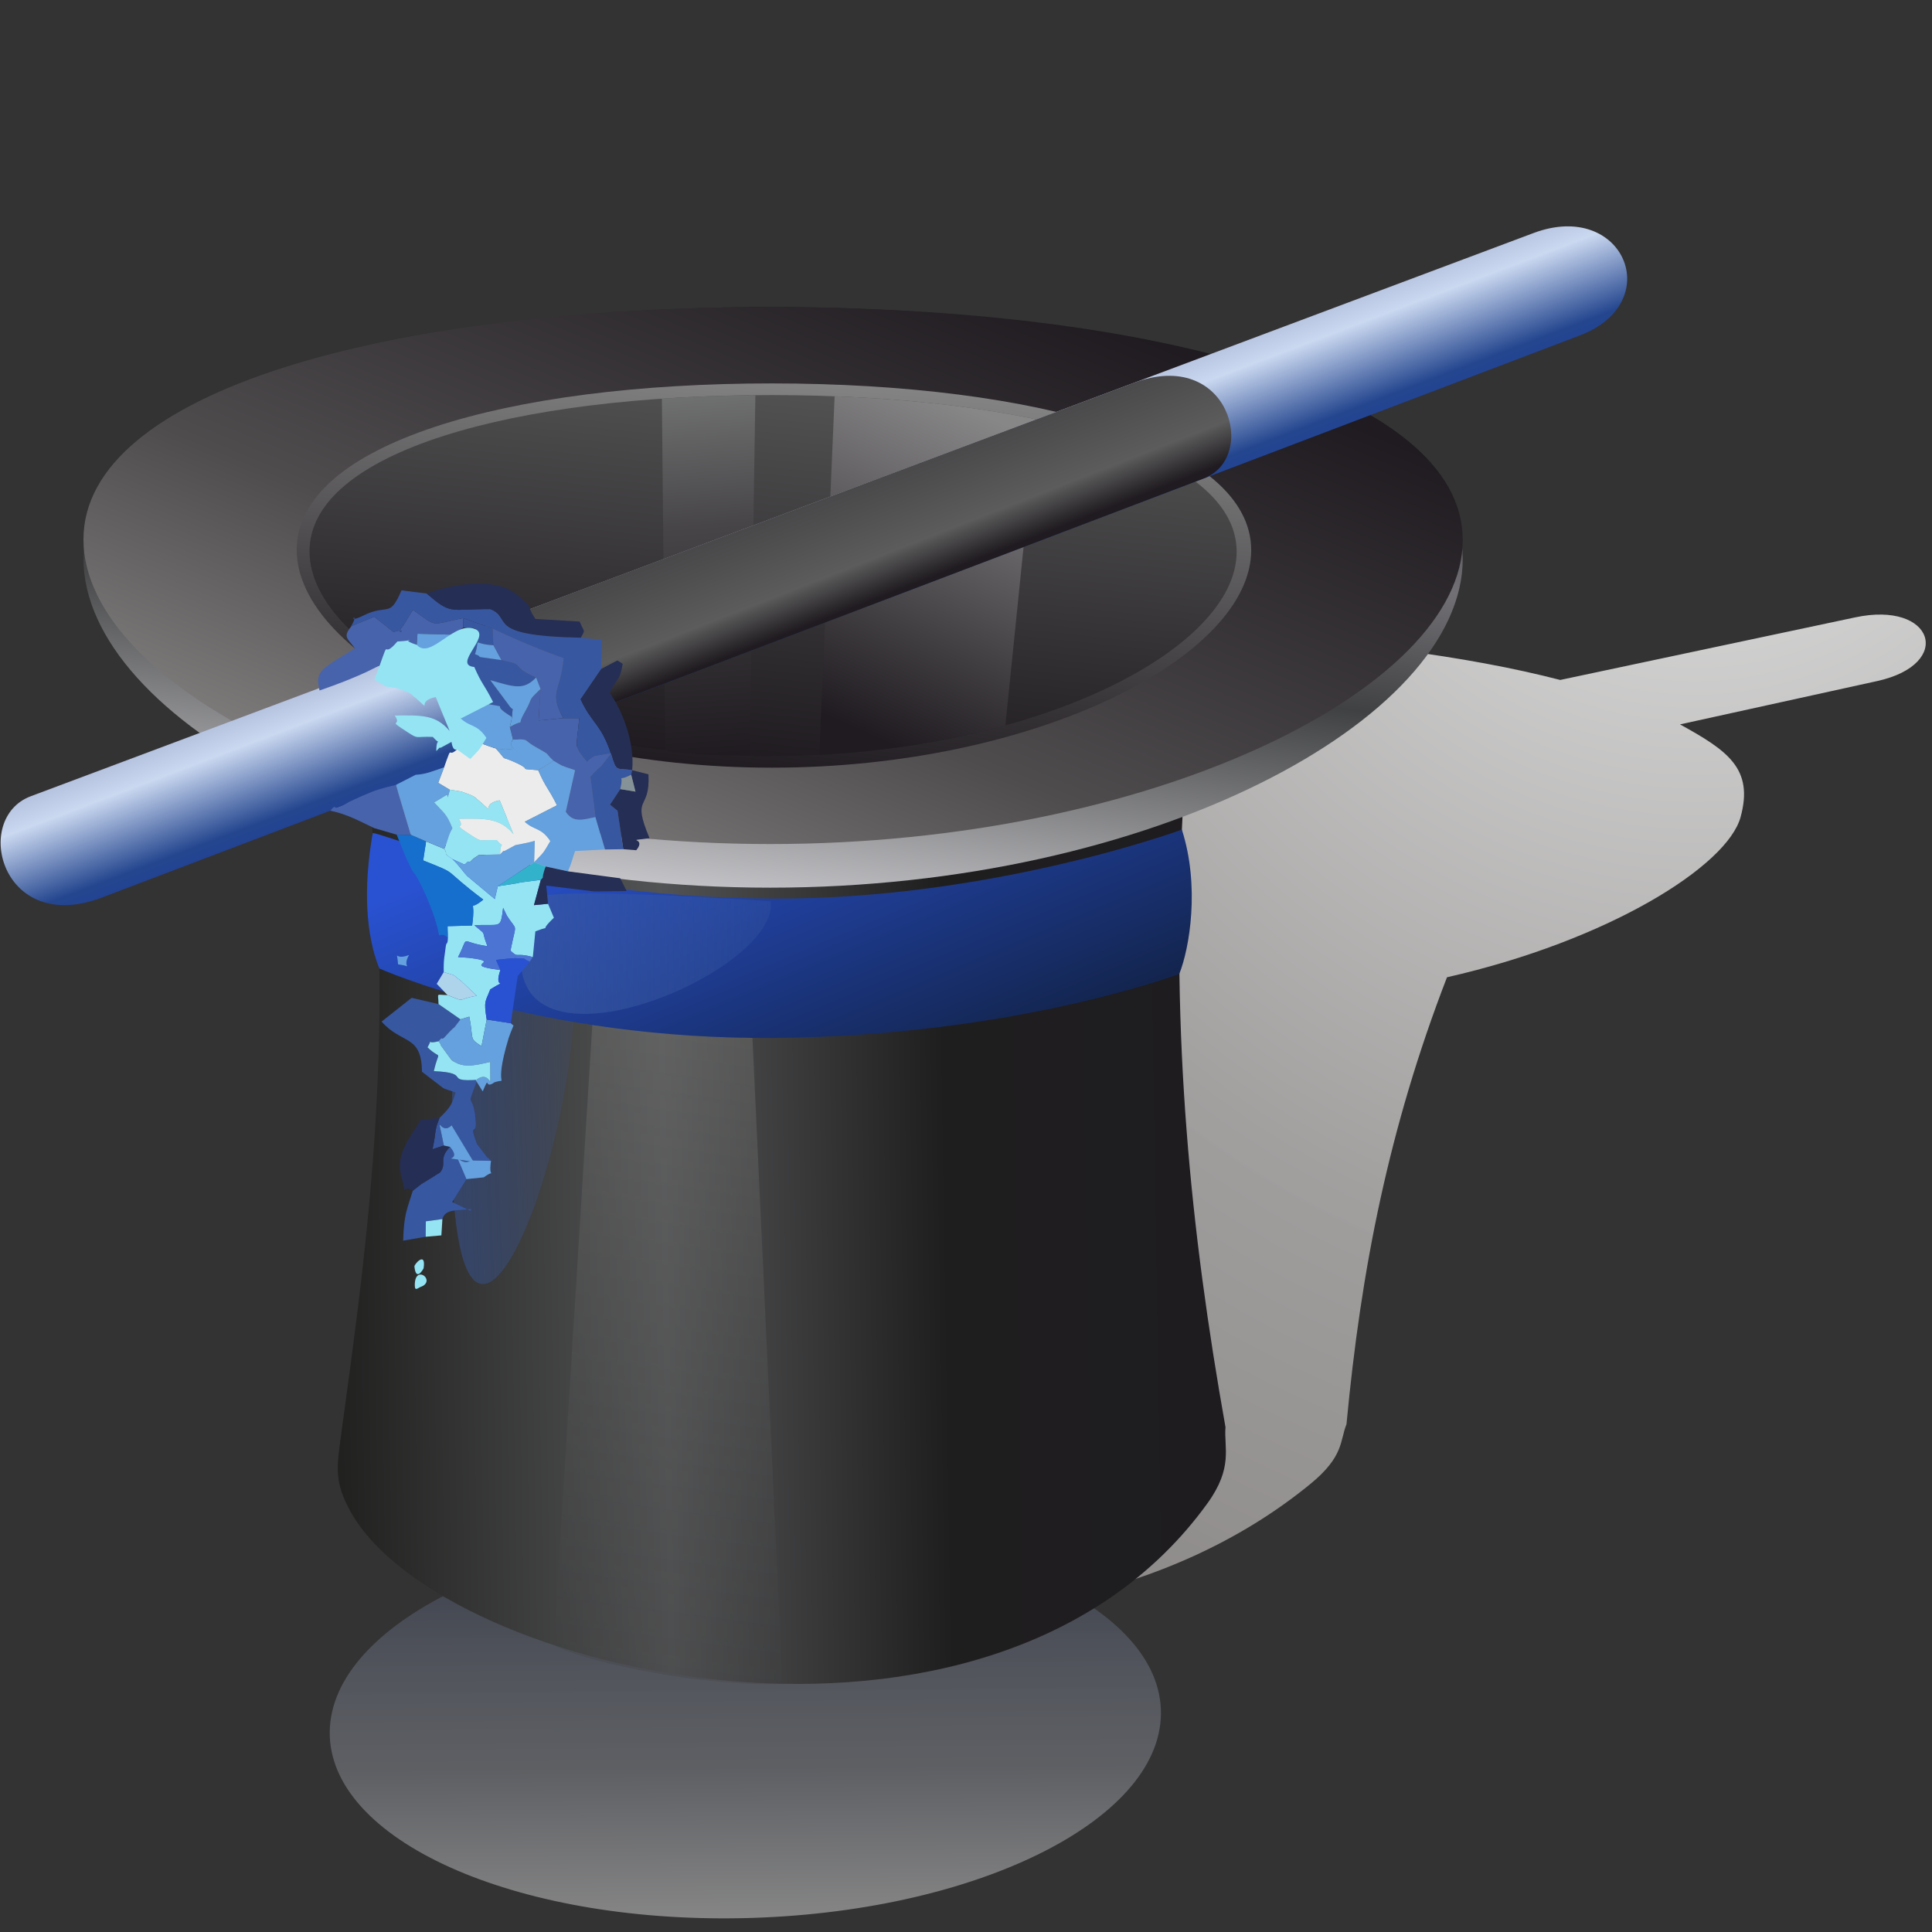 <?xml version="1.0" encoding="UTF-8"?>
<!DOCTYPE svg PUBLIC "-//W3C//DTD SVG 1.1//EN" "http://www.w3.org/Graphics/SVG/1.1/DTD/svg11.dtd">
<!-- Creator: CorelDRAW 2019 (64-Bit) -->
<svg xmlns="http://www.w3.org/2000/svg" xml:space="preserve" width="16.933mm" height="16.933mm" version="1.1" style="shape-rendering:geometricPrecision; text-rendering:geometricPrecision; image-rendering:optimizeQuality; fill-rule:evenodd; clip-rule:evenodd"
viewBox="0 0 1693.32 1693.32"
 xmlns:xlink="http://www.w3.org/1999/xlink"
 xmlns:xodm="http://www.corel.com/coreldraw/odm/2003">
 <rect x="0" y="0" width="1693.32" height="1693.32" fill="#333333" stroke="none"/>
 <defs>
  <style type="text/css">
   <![CDATA[
    .fil18 {fill:#4763AB}
    .fil15 {fill:#3757A1}
    .fil20 {fill:#252E54}
    .fil21 {fill:#166FCC}
    .fil23 {fill:#2952D2}
    .fil25 {fill:#33B2CC}
    .fil22 {fill:#4C75D3}
    .fil19 {fill:#64A1DE}
    .fil26 {fill:#859398}
    .fil16 {fill:#94E4F3}
    .fil24 {fill:#AED4EC}
    .fil17 {fill:#ECECEC}
    .fil9 {fill:url(#id0)}
    .fil10 {fill:url(#id1)}
    .fil2 {fill:url(#id2)}
    .fil5 {fill:url(#id3)}
    .fil11 {fill:url(#id4)}
    .fil14 {fill:url(#id5)}
    .fil0 {fill:url(#id6)}
    .fil3 {fill:url(#id7)}
    .fil4 {fill:url(#id8)}
    .fil7 {fill:url(#id9)}
    .fil12 {fill:url(#id10)}
    .fil8 {fill:url(#id11)}
    .fil6 {fill:url(#id12)}
    .fil13 {fill:url(#id13)}
    .fil1 {fill:url(#id14)}
   ]]>
  </style>
  <linearGradient id="id0" gradientUnits="userSpaceOnUse" x1="660.75" y1="676.99" x2="695.94" y2="331.9">
   <stop offset="0" style="stop-opacity:1; stop-color:#1F1B20"/>
   <stop offset="1" style="stop-opacity:1; stop-color:#838383"/>
  </linearGradient>
  <linearGradient id="id1" gradientUnits="userSpaceOnUse" x1="660.5" y1="666.53" x2="694.68" y2="342.36">
   <stop offset="0" style="stop-opacity:1; stop-color:#1F1B20"/>
   <stop offset="1" style="stop-opacity:1; stop-color:#525252"/>
  </linearGradient>
  <linearGradient id="id2" gradientUnits="userSpaceOnUse" x1="1074.41" y1="1089.79" x2="296.08" y2="1102.05">
   <stop offset="0" style="stop-opacity:1; stop-color:#1E1C1F"/>
   <stop offset="0.314" style="stop-opacity:1; stop-color:#1F1E1F"/>
   <stop offset="0.631" style="stop-opacity:1; stop-color:#525354"/>
   <stop offset="1" style="stop-opacity:1; stop-color:#212120"/>
  </linearGradient>
  <linearGradient id="id3" gradientUnits="userSpaceOnUse" x1="619.34" y1="667.48" x2="746.86" y2="969.39">
   <stop offset="0" style="stop-opacity:1; stop-color:#2952D2"/>
   <stop offset="1" style="stop-opacity:1; stop-color:#13254F"/>
  </linearGradient>
  <linearGradient id="id4" gradientUnits="userSpaceOnUse" x1="631.64" y1="661.75" x2="610.52" y2="347.01">
   <stop offset="0" style="stop-opacity:1; stop-color:#1F1B20"/>
   <stop offset="0.639" style="stop-opacity:1; stop-color:#474548"/>
   <stop offset="1" style="stop-opacity:1; stop-color:#6F7070"/>
  </linearGradient>
  <linearGradient id="id5" gradientUnits="userSpaceOnUse" x1="791.38" y1="690.4" x2="642.21" y2="307.37">
   <stop offset="0" style="stop-opacity:1; stop-color:#1F1B20"/>
   <stop offset="0.396" style="stop-opacity:1; stop-color:#1F1B20"/>
   <stop offset="0.478" style="stop-opacity:1; stop-color:#5C5C5C"/>
   <stop offset="1" style="stop-opacity:1; stop-color:#1F1B20"/>
  </linearGradient>
  <linearGradient id="id6" gradientUnits="userSpaceOnUse" x1="651.95" y1="1338.81" x2="654.58" y2="1681.23">
   <stop offset="0" style="stop-opacity:0.576; stop-color:#384157"/>
   <stop offset="0.612" style="stop-opacity:0.408; stop-color:#9B9FAA"/>
   <stop offset="1" style="stop-opacity:0.408; stop-color:#FEFEFE"/>
  </linearGradient>
  <linearGradient id="id7" gradientUnits="userSpaceOnUse" x1="541.87" y1="1470.47" x2="629.18" y2="829.89">
   <stop offset="0" style="stop-opacity:0.267; stop-color:#3E3F40"/>
   <stop offset="1" style="stop-opacity:0.408; stop-color:#80807E"/>
  </linearGradient>
  <linearGradient id="id8" gradientUnits="userSpaceOnUse" x1="395.55" y1="976.75" x2="504.41" y2="972.9">
   <stop offset="0" style="stop-opacity:0.486; stop-color:#3757A1"/>
   <stop offset="1" style="stop-opacity:0.137; stop-color:#3757A1"/>
  </linearGradient>
  <linearGradient id="id9" gradientUnits="userSpaceOnUse" x1="709.78" y1="259.51" x2="645.37" y2="787.62">
   <stop offset="0" style="stop-opacity:1; stop-color:#1F1B20"/>
   <stop offset="0.357" style="stop-opacity:1; stop-color:#727075"/>
   <stop offset="0.569" style="stop-opacity:1; stop-color:#404142"/>
   <stop offset="1" style="stop-opacity:1; stop-color:#C6C6CA"/>
  </linearGradient>
  <linearGradient id="id10" gradientUnits="userSpaceOnUse" x1="752.69" y1="640.13" x2="873.96" y2="368.75">
   <stop offset="0" style="stop-opacity:1; stop-color:#1F1B20"/>
   <stop offset="1" style="stop-opacity:1; stop-color:#888788"/>
  </linearGradient>
  <linearGradient id="id11" gradientUnits="userSpaceOnUse" x1="798.28" y1="211.53" x2="556.89" y2="797.36">
   <stop offset="0" style="stop-opacity:1; stop-color:#1F1B20"/>
   <stop offset="0.631" style="stop-opacity:1; stop-color:#4F4C4E"/>
   <stop offset="1" style="stop-opacity:1; stop-color:#807D7D"/>
  </linearGradient>
  <linearGradient id="id12" gradientUnits="userSpaceOnUse" x1="456.17" y1="836.56" x2="676.26" y2="835.14">
   <stop offset="0" style="stop-opacity:0.737; stop-color:#3757A1"/>
   <stop offset="1" style="stop-opacity:0.31; stop-color:#3757A1"/>
  </linearGradient>
  <linearGradient id="id13" gradientUnits="userSpaceOnUse" x1="261.86" y1="853.11" x2="-4.17" y2="150.52">
   <stop offset="0" style="stop-opacity:1; stop-color:#2141A2"/>
   <stop offset="0.137" style="stop-opacity:1; stop-color:#203E98"/>
   <stop offset="0.18" style="stop-opacity:1; stop-color:#24468F"/>
   <stop offset="0.271" style="stop-opacity:1; stop-color:#CAD8F0"/>
   <stop offset="0.522" style="stop-opacity:1; stop-color:#2D3674"/>
   <stop offset="1" style="stop-opacity:1; stop-color:#1E3B8E"/>
  </linearGradient>
  <radialGradient id="id14" gradientUnits="userSpaceOnUse" gradientTransform="matrix(-2.344 -2.127 1.85 -2.696 4573 3950)" cx="1485.64" cy="213.81" r="673.99" fx="1485.64" fy="213.81">
   <stop offset="0" style="stop-opacity:0.91; stop-color:#FEFEFE"/>
   <stop offset="0.388" style="stop-opacity:0.91; stop-color:#ACAAA9"/>
   <stop offset="1" style="stop-opacity:1; stop-color:#5A5655"/>
  </radialGradient>
 </defs>
 <g id="Слой_x0020_1">
  <path class="fil0" d="M650.96 1681.19c-201.17,4.23 -363.22,-68.99 -361.95,-163.52 1.28,-94.52 165.39,-174.59 366.56,-178.82 201.16,-4.22 363.21,69 361.94,163.52 -1.27,94.53 -165.38,174.6 -366.55,178.82z"/>
  <path class="fil1" d="M426.13 1277.54c13.3,59.26 128.07,117.36 274.83,134.18 147.05,16.86 321.93,-8.09 447.67,-111.2 29.57,-24.25 25.66,-37.96 31.5,-52.17 6.3,-67.03 15.49,-132.32 29.82,-197.8 14,-63.98 32.81,-128.16 58.28,-194.01 0,0 0,0 0,0 142.13,-32.31 245.51,-97.59 257.3,-140.32 11.79,-42.73 -11.58,-58.42 -53.07,-81.32 57.74,-12.71 115.4,-25.32 172.72,-37.96 67.87,-14.89 49.83,-70.7 -19.41,-55.79 -85.43,18.08 -171.48,36.33 -258.29,54.8 -40.89,-10.58 -88.4,-19.37 -140.52,-26.11 -52.01,-6.74 -68.92,-9.9 -169.23,-14.35 -100.3,-4.45 -271.65,0.34 -373.1,19.25 -102.77,19.15 -178.42,56.47 -197.31,95.81 -18.89,39.33 -0.62,70.55 41.61,103.79 -49.27,10.48 -98.81,21.15 -148.5,31.63 -52.39,11.19 -64.16,82.96 26.28,63.07 69.99,-15.39 139.81,-30.61 209.06,-45.88 7.35,3.08 15.23,6.07 23.2,8.97 -0.13,-0.01 -0.13,-0.01 -0.13,-0.01 -22.81,72.95 -54.94,142.55 -89.58,207.64 -35.49,66.7 -73.81,128.53 -107.94,184.45 -13.48,22.06 -20.14,32.09 -15.19,53.33z"/>
  <path class="fil2" d="M307.34 1325.03c79.61,143.02 561.29,255.31 750.97,-7.48 22.78,-31.56 14.31,-48.66 15.78,-66.73 -30.56,-171.45 -47.73,-343.08 -37.68,-534.84 -236.81,-0.79 -473.88,4.55 -710.7,3.75 19.73,210.46 -7.12,393.44 -26.8,538.21 -3.85,28.27 -6.04,41.03 8.43,67.09z"/>
  <path class="fil3" d="M485.26 1441.84c31.38,16.74 138.66,37.16 200.54,33.95 0,0 -29.91,-643.73 -29.91,-643.73 -45.15,-0.07 -87.21,0.09 -132.14,-7.83 0,0 -38.49,617.61 -38.49,617.61z"/>
  <path class="fil4" d="M504.08 852.19c-0.68,-33.05 -99.5,-39.06 -101.95,-5.74 -37.78,513.54 105.84,197 101.95,5.74z"/>
  <path class="fil5" d="M1033.6 853.59c9.02,-22.49 18.19,-76.92 2.26,-126.45 0,0 -167.95,61.64 -359.79,60.42 -215.68,-1.37 -348.76,-60.92 -349.41,-57.22 -8.43,48.32 -6.03,89.03 5.8,118.47 0,0 139.4,62.73 346.28,60.88 211.72,-1.88 354.86,-56.1 354.86,-56.1z"/>
  <path class="fil6" d="M675.6 789.98c0,0 -201.18,-14.11 -206.14,-2.07 -76.38,185.45 214.01,71.14 206.14,2.07z"/>
  <path class="fil7" d="M674.88 778.01c335.31,0 607.14,-147.51 607.14,-288.03 0,-140.51 -271.83,-220.87 -607.14,-220.87 -335.32,0 -601.73,79.81 -601.73,220.32 0,140.52 266.41,288.58 601.73,288.58z"/>
  <path class="fil8" d="M674.88 739.78c335.31,0 607.14,-136.43 607.14,-266.39 0,-129.96 -271.83,-204.28 -607.14,-204.28 -335.32,0 -601.73,73.81 -601.73,203.77 0,129.96 266.41,266.9 601.73,266.9z"/>
  <path class="fil9" d="M676.47 672.84c232.05,0 420.16,-97.62 420.16,-190.62 0,-92.99 -188.11,-146.17 -420.16,-146.17 -232.05,0 -416.41,52.82 -416.41,145.81 0,92.99 184.36,190.98 416.41,190.98z"/>
  <path class="fil10" d="M675.76 662.64c225.4,0 408.12,-91.71 408.12,-179.07 0,-87.36 -182.72,-137.31 -408.12,-137.31 -225.4,0 -404.48,49.61 -404.48,136.97 0,87.36 179.08,179.41 404.48,179.41z"/>
  <path class="fil11" d="M583.14 657.38c7.05,4.58 73.99,5.05 73.99,5.05 0,0 4.93,-316.11 4.93,-316.11 0,0 -20.99,0.2 -40.53,0.93 -21.33,0.8 -41.42,2.17 -41.42,2.17 0,0 3.03,307.96 3.03,307.96z"/>
  <path class="fil12" d="M718.11 661.56c58.98,-3.03 114.24,-12.24 163.05,-25.77 0,0 27.37,-268.16 27.37,-268.16 -51.59,-10.94 -111.86,-17.83 -177.02,-20.32 0,0 -13.4,314.25 -13.4,314.25z"/>
  <path class="fil13" d="M26.95 697.88c439.07,-164.56 878.16,-329.11 1317.22,-493.67 78.63,-29.41 116.76,60.73 40.67,89.7 -431.87,164.25 -863.73,328.57 -1295.62,492.78 -87.89,33.42 -113.99,-69.42 -62.27,-88.81z"/>
  <path class="fil14" d="M354.46 575.14c213.47,-80.29 425.66,-159.54 639.23,-239.57 83.57,-31.31 109.62,65.42 61.29,83.81 -206.82,78.68 -447.87,170.46 -654.71,249.03 0,0 2.84,-27.59 -8.88,-51.46 -11.15,-22.71 -36.93,-41.81 -36.93,-41.81z"/>
  <path class="fil15" d="M369.84 939.34l18.8 14.45c1.39,0.67 8.86,3.11 10.64,3.7 -3.29,12.1 -6.12,14.29 -14.03,22.35 -5.07,12.63 -2.49,10.59 -6.17,27.39l9.93 -3.24c-6.9,-34.77 -3.79,-7.05 6.78,-17.72l19.34 32.11c-38.83,-6.59 -7.02,2.53 -20.81,-13.22 -10.48,11.32 -2.29,13.93 -8.48,22.34l-12.64 7.88c-1.17,0.73 -2.86,1.69 -3.93,2.39l-7.44 5.81c-4.97,16.24 -7.8,20.25 -8.49,43.81l19.74 -3.42 0.14 -13.53 14.52 -1.98c2.59,-9.14 12.59,-7.12 24.96,-8.83 -0.39,0.37 0.78,1.78 -0.88,1.37l-15.52 -7.47 12.51 -20.08c-13.88,-33.37 -6.61,-9.12 3.93,-16.36l17.61 0.34c-1.05,-0.78 -2.68,-3.41 -3.04,-2.51l-9.25 -12.18c-7.53,-19.86 -0.42,-7.27 -1.05,-18.8l-0.66 -7.28c-3.05,-20.02 -7.95,-3.31 2,-30.25 -30.29,1.86 -3.78,-6.04 -38.1,-7.6 4.71,-20.67 7.24,-8.69 -5.58,-20.86 5.41,-9.05 -2.49,-2.12 9.63,-5.34 1,-0.88 2.64,-3.35 3.1,-2.47 0.66,1.27 4.05,-3.31 6.32,-5.59 8.26,-8.36 1.04,0.33 9.88,-11.16l-19.25 -13.35 -23.56 -5.47 -26.33 20.79c17.66,20.2 35.03,11.03 35.38,43.98z"/>
  <path class="fil16" d="M392.28 811.76c1.09,19.84 -0.96,12.12 -1.56,17.66 -0.9,8.17 -2.05,10.44 -1.81,22.59 11.83,3.56 6.68,1.37 15.2,7.76l13.76 12.98c-19.06,3.12 -8.06,6.24 -25.69,-0.62 -10.59,0 -8.02,-2.67 -7.83,7.91l19.25 13.35 7.73 -2.32c4.03,20.68 -0.58,18.64 10.69,25.83l4.55 -23.3c-2.8,-17.24 -0.99,-15.41 3.11,-26.44 17.49,-10.83 2.26,2.22 8.89,-16.96 -37.39,-4.75 4.77,-6.92 -27.88,-10.73l-9.22 -0.61c10.49,-20.36 0.08,-13.27 25.74,-9.56 -6.49,-16.49 0.64,-7.81 -11.42,-18.37 23.33,-1.26 22.79,4.05 25.18,-15.22l3.2 6.63c9.53,15.22 8.5,4.34 3.24,30.84 7.44,7.15 3.48,1.2 19.59,5.64l2.21 -22.5c17.49,-6.78 0.66,2.9 16.25,-11.97l-5.15 -12.22 -12.32 1.19 6.03 -22.22c-36.76,4.76 -1.58,0.31 -37.71,5.66l-2.66 11.24c-1.54,-1.46 -3.46,-2.92 -4.88,-4.07l-19.37 -16.2c-3.31,-3.39 -6.81,-9.1 -13.05,-14.86 -9.74,-6.68 -2.71,-2.41 -7.03,-8.88l-15.9 -6.56 -2.51 16.69c33.68,13.46 14.12,5.37 52.66,34.34 -14.9,12.32 -6.02,-4.93 -9.75,22.71l-21.54 0.59z"/>
  <path class="fil17" d="M388.49 674.59l-4.39 11.52 10.23 6.09c1.87,0.27 9.39,1.28 10.65,1.76l8.54 3.17c5.47,3 2.22,1.69 7.15,5.37l7.42 6.71c0.02,-0.02 -1.46,-5.79 9.85,-7.76l12.17 29.67c-11.75,-13.98 -23.97,-13.94 -48.05,-13.5 6.98,10.78 -8.4,1.93 11.39,14.72 9.78,6.33 5.91,3.38 21.88,4 8.32,9.24 3.05,-1.89 3.07,12.39 1.23,-0.9 3.1,-3.98 3.64,-2.76l9.68 -5.24c0.18,-0.06 12.86,-2.32 17.01,-3.84l-0.57 18.81c9.43,-9.73 7.52,-7.39 14.18,-18.53 -8.3,-12.37 -14.05,-9.11 -22.42,-16.94l28.28 -14.44c-8.18,-16.22 -9.66,-15.02 -16.49,-30.73 -19.37,-1.78 -4.69,0.53 -17.79,-5.76 -18.44,-8.85 -7.05,0.49 -19.34,-13.27 -19.16,-6.17 -6.52,-4.66 -30.3,-3.29 -14.32,16.98 -5.85,-6.15 -15.79,21.85z"/>
  <path class="fil15" d="M307.65 549.08c4.54,-2.36 13.5,-5.43 20.35,-8.54l16.95 13.42c16.03,-5.17 -1.48,6.66 8.68,-5.98l8.27 -13.48c22.4,16.14 14.72,12.88 43.99,7.27l25.85 9.02c16.72,8.17 42.31,19.03 62.24,26.05 -2.52,29.09 -13.17,29.16 -0.25,52.58l13.93 0.02c-2.54,29.34 -5.24,22.88 6.76,38.52 1.22,-1.44 5.58,-4.85 6.95,-5.22l14.07 -2.4c-8.61,-25.88 -16.38,-25.75 -26.58,-47.44l18.05 -26.57 0.56 -25.51 -18.34 -1.9c-86.66,-1.74 -58.85,-17.3 -79.45,-25.08 -36.33,0 -33.87,5.15 -55.77,-13.66l-22.01 -2.74c-10.76,24.99 -11.32,11.11 -33.66,22.15 -17.32,8.54 -1.47,-6.39 -10.59,9.49z"/>
  <path class="fil18" d="M446.85 637.22l2.75 10.76c14.88,-0.1 9.03,0.36 18.08,5.66 17.47,10.25 7.46,3.65 17.42,13.12 9.48,5.47 5.14,3.56 18.92,8.29l-8.16 36.42c6.68,10.4 15.97,6.62 26.07,4.66l-4.44 -35.39c12.13,-13.74 2.98,-0.19 17.95,-20.4l-14.07 2.4c-1.37,0.37 -5.73,3.78 -6.95,5.22 -12,-15.64 -9.3,-9.18 -6.76,-38.52l-13.93 -0.02 -21.68 2.07 1.71 -27.69c-12.49,12.24 -5.45,5.56 -13.77,20.37 -8.92,15.83 3.32,4 -13.14,13.05z"/>
  <path class="fil18" d="M307.65 549.08l-0.17 0.4c-7.29,9.19 -2.48,10.07 3.56,18.83l5.69 -3.52c-35.93,22.37 -40.74,22.15 -36.67,40.38 30.88,-10.64 57.04,-21.94 76.18,-37.35 9.11,8.22 -1.95,-4.71 8.33,7.05l1.34 -19.42 31.3 0.85 8.68 -6.19 0 -8.34c-29.27,5.61 -21.59,8.87 -43.99,-7.27l-8.27 13.48c-10.16,12.64 7.35,0.81 -8.68,5.98l-16.95 -13.42c-6.85,3.11 -15.81,6.18 -20.35,8.54z"/>
  <path class="fil19" d="M471.71 675.06c6.83,15.71 8.31,14.51 16.49,30.73l-28.28 14.44c8.37,7.83 14.12,4.57 22.42,16.94 -6.66,11.14 -4.75,8.8 -14.18,18.53l9.99 3.69 19.61 4.32c3.36,-7.4 3.82,-10.89 6.27,-17.82l26.2 -1.36 -8.3 -28.4c-10.1,1.96 -19.39,5.74 -26.07,-4.66l8.16 -36.42c-13.78,-4.73 -9.44,-2.82 -18.92,-8.29l-13.39 8.3z"/>
  <path class="fil20" d="M373.91 520.18c21.9,18.81 19.44,13.66 55.77,13.66 20.6,7.78 -7.21,23.34 79.45,25.08 4.05,-8.2 3.24,-3.34 -1.05,-14.13l-38.86 -2.34c-10.18,-15.73 0.66,-7.03 -15.86,-21.01 -24.69,-20.88 -77.01,-2.55 -79.45,-1.26z"/>
  <path class="fil21" d="M384.91 819.89c9.02,-3.35 6.69,10.16 7.37,-8.13l21.54 -0.59c3.73,-27.64 -5.15,-10.39 9.75,-22.71 -38.54,-28.97 -18.98,-20.88 -52.66,-34.34l2.51 -16.69 -13.35 -5.76 -12.39 -0.11c3.34,8.22 7.22,17.99 9.34,22.61 8.03,17.44 3.98,5.21 11.86,21.31 7.78,15.91 13.35,30.65 16.03,44.41z"/>
  <path class="fil15" d="M404.25 629.25l8.11 -6.5c9.17,-7.73 3.39,-2.72 8.12,-7.09 33.34,6.8 4.65,-1.45 28.36,12.81 0.22,-12.91 2.84,-1.64 -3.97,-11.98l-15.17 -20.38c21.02,6.03 29.17,9.2 40.18,-2.29 -24.59,-10.85 -6.69,-10.44 -30.45,-15.27l-18.93 -2.68c-0.97,-1.8 -2.73,-1.75 -4.17,-2.51 5.15,-15.72 -3.8,-8.93 16.1,-7.83l-0.69 -14.74 -25.85 -9.02 0 8.34c24.74,-0.71 1.29,8.34 0.31,11.25 -6.56,19.39 -6.46,-13.57 -6.22,17.46 0.08,12.54 2.27,13.18 13.64,22.18l1.85 9.75c-24.93,11.08 -7.21,1.12 -11.22,18.5z"/>
  <path class="fil16" d="M389.32 743.99c4.32,6.47 -2.71,2.2 7.03,8.88l10.81 4.91c1.21,-0.68 2.97,-3.49 3.7,-2.46 0.79,1.12 3.01,-2.08 4.1,-2.79 1.17,-0.78 3.18,-2.17 4.51,-3.05l18.93 -0.75c-0.02,-14.28 5.25,-3.15 -3.07,-12.39 -15.97,-0.62 -12.1,2.33 -21.88,-4 -19.79,-12.79 -4.41,-3.94 -11.39,-14.72 24.08,-0.44 36.3,-0.48 48.05,13.5l-12.17 -29.67c-11.31,1.97 -9.83,7.74 -9.85,7.76l-7.42 -6.71c-4.93,-3.68 -1.68,-2.37 -7.15,-5.37l-8.54 -3.17c-1.26,-0.48 -8.78,-1.49 -10.65,-1.76 -3.52,12.49 -0.86,2.61 -3.34,4.72l-10.45 6.36c8.4,9.27 10.86,9.8 15.98,22.61 -4.44,7.98 -3.14,9.17 -7.2,18.1z"/>
  <path class="fil20" d="M526.91 586.33l-18.05 26.57c10.2,21.69 17.97,21.56 26.58,47.44 5.15,17.49 4.47,12.3 18.62,14.71 2.46,-24.85 -8.98,-52.98 -19.64,-67.79 6.34,-14.02 8.64,-9.24 11.37,-25.39l-4.66 -3.03 -14.22 7.49z"/>
  <path class="fil19" d="M364.29 679.08l-17.31 8.85 13.09 43.74 13.35 5.76 15.9 6.56c4.06,-8.93 2.76,-10.12 7.2,-18.1 -5.12,-12.81 -7.58,-13.34 -15.98,-22.61l10.45 -6.36c2.48,-2.11 -0.18,7.77 3.34,-4.72l-10.23 -6.09 5.08 -13.49c-10.76,3.49 -15.54,5.9 -24.89,6.46z"/>
  <path class="fil19" d="M403.6 893.39c-8.84,11.49 -1.62,2.8 -9.88,11.16 -2.27,2.28 -5.66,6.86 -6.32,5.59 -0.46,-0.88 -2.1,1.59 -3.1,2.47 0.8,1.12 1.71,1.7 2.05,3.6l9.46 12.98c9.57,6.76 18.35,5.34 33.84,1.47 0,34.18 2.42,4.39 -12.68,16.14l6.09 9.74c6.88,-15.78 0.76,-0.93 10.27,-7.93 13.91,-4.58 -1.97,8.96 12.47,-38.81 0.54,-1.81 3.48,-9.25 4.26,-10.97l-2.41 -1.98 -21.08 -3.25 -4.55 23.3c-11.27,-7.19 -6.66,-5.15 -10.69,-25.83l-7.73 2.32z"/>
  <path class="fil18" d="M439.43 578.55c23.76,4.83 5.86,4.42 30.45,15.27l3.88 9.98 -1.71 27.69 21.68 -2.07c-12.92,-23.42 -2.27,-23.49 0.25,-52.58 -19.93,-7.02 -45.52,-17.88 -62.24,-26.05l0.69 14.74 7 13.02z"/>
  <path class="fil20" d="M361.83 1043.58l7.44 -5.81c1.07,-0.7 2.76,-1.66 3.93,-2.39l12.64 -7.88c6.19,-8.41 -2,-11.02 8.48,-22.34l-5.31 -1.17 -9.93 3.24c3.68,-16.8 1.1,-14.76 6.17,-27.39l-16.61 1.75c-8.37,14.08 -22.1,29.64 -17.2,48.28 6.25,23.73 -1.19,6.86 10.39,13.71z"/>
  <path class="fil18" d="M289.48 710.53c15.22,3.14 26.37,9.54 38.52,15.29l19.68 5.74 12.39 0.11 -13.09 -43.74c-14.34,3.49 -16.83,4.18 -29.49,9.6 -1.64,0.72 -11.18,5.07 -11.71,5.39 -17.88,10.99 -8.86,-0.86 -16.3,7.61z"/>
  <path class="fil15" d="M521.93 716.13l8.3 28.4 16.05 -0.25 -5.03 -33.71c-1.32,-1.07 -6.05,-4.83 -6.58,-5.31l8.99 -13.64c3.96,-16.46 -4.73,-4.95 9.55,-12.63l0.85 -3.94c-14.15,-2.41 -13.47,2.78 -18.62,-14.71 -14.97,20.21 -5.82,6.66 -17.95,20.4l4.44 35.39z"/>
  <path class="fil19" d="M438.4 748.73l-18.93 0.75c-1.33,0.88 -3.34,2.27 -4.51,3.05 -1.09,0.71 -3.31,3.91 -4.1,2.79 -0.73,-1.03 -2.49,1.78 -3.7,2.46l-10.81 -4.91c6.24,5.76 9.74,11.47 13.05,14.86l19.37 16.2c1.42,1.15 3.34,2.61 4.88,4.07l2.66 -11.24 31.85 -21.06 0.57 -18.81c-4.15,1.52 -16.83,3.78 -17.01,3.84l-9.68 5.24c-0.54,-1.22 -2.41,1.86 -3.64,2.76z"/>
  <path class="fil19" d="M404.25 629.25l0.03 23.49c23.78,-1.37 11.14,-2.88 30.3,3.29l8.31 0.95c15.55,-1.47 0.52,0.64 6.71,-9l-2.75 -10.76 1.99 -8.75c-23.71,-14.26 4.98,-6.01 -28.36,-12.81 -4.73,4.37 1.05,-0.64 -8.12,7.09l-8.11 6.5z"/>
  <path class="fil20" d="M543.66 691.62l-8.99 13.64c0.53,0.48 5.26,4.24 6.58,5.31l5.03 33.71 11.36 0.91c10.03,-12.07 -12.39,-7.3 11.67,-10.54 -16.23,-38.71 0.8,-22.79 -0.98,-55.98l-14.27 -3.62 -0.85 3.94 3.75 14.83 -13.3 -2.2z"/>
  <path class="fil22" d="M438.57 850.2l-3.82 -8.9c1.7,-0.22 15.7,-1.63 17.07,-1.51 15.62,1.27 0.83,-2.05 12.42,3.07l2.76 -4.04c-16.11,-4.44 -12.15,1.51 -19.59,-5.64 5.26,-26.5 6.29,-15.62 -3.24,-30.84l-3.2 -6.63c-2.39,19.27 -1.85,13.96 -25.18,15.22 12.06,10.56 4.93,1.88 11.42,18.37 -25.66,-3.71 -15.25,-10.8 -25.74,9.56l9.22 0.61c32.65,3.81 -9.51,5.98 27.88,10.73z"/>
  <path class="fil23" d="M438.57 850.2c-6.63,19.18 8.6,6.13 -8.89,16.96 -4.1,11.03 -5.91,9.2 -3.11,26.44l21.08 3.25 6.07 -41.25c0.39,-0.66 1.56,-1.88 2.01,-2.54l8.51 -10.2c-11.59,-5.12 3.2,-1.8 -12.42,-3.07 -1.37,-0.12 -15.37,1.29 -17.07,1.51l3.82 8.9z"/>
  <path class="fil20" d="M474.02 771.1l-6.03 22.22 12.32 -1.19 -1.53 -15.93 41.96 5.12 28.49 -0.37 -5.69 -11.19 -45.78 -6.05 -19.61 -4.32c-4.67,13.85 -0.3,7.07 -4.13,11.71z"/>
  <path class="fil16" d="M418.35 946.41l-1.38 0.39c15.1,-11.75 12.68,18.04 12.68,-16.14 -15.49,3.87 -24.27,5.29 -33.84,-1.47l-9.46 -12.98c-0.34,-1.9 -1.25,-2.48 -2.05,-3.6 -12.12,3.22 -4.22,-3.71 -9.63,5.34 12.82,12.17 10.29,0.19 5.58,20.86 34.32,1.56 7.81,9.46 38.1,7.6z"/>
  <path class="fil19" d="M448.84 628.47l-1.99 8.75c16.46,-9.05 4.22,2.78 13.14,-13.05 8.32,-14.81 1.28,-8.13 13.77,-20.37l-3.88 -9.98c-11.01,11.49 -19.16,8.32 -40.18,2.29l15.17 20.38c6.81,10.34 4.19,-0.93 3.97,11.98z"/>
  <path class="fil19" d="M434.58 656.03c12.29,13.76 0.9,4.42 19.34,13.27 13.1,6.29 -1.58,3.98 17.79,5.76l13.39 -8.3c-9.96,-9.47 0.05,-2.87 -17.42,-13.12 -9.05,-5.3 -3.2,-5.76 -18.08,-5.66 -6.19,9.64 8.84,7.53 -6.71,9l-8.31 -0.95z"/>
  <path class="fil24" d="M392.18 872.13c17.63,6.86 6.63,3.74 25.69,0.62l-13.76 -12.98c-8.52,-6.39 -3.37,-4.2 -15.2,-7.76l-6.14 10.27 9.41 9.85z"/>
  <path class="fil19" d="M389.01 1003.99l5.31 1.17c13.79,15.75 -18.02,6.63 20.81,13.22l-19.34 -32.11c-10.57,10.67 -13.68,-17.05 -6.78,17.72z"/>
  <path class="fil25" d="M436.31 776.76c36.13,-5.35 0.95,-0.9 37.71,-5.66 3.83,-4.64 -0.54,2.14 4.13,-11.71l-9.99 -3.69 -31.85 21.06z"/>
  <path class="fil19" d="M408.81 1033.45l15.18 -1.55c12.12,-8.88 3.61,4.04 6.36,-14.47l-17.61 -0.34c-10.54,7.24 -17.81,-17.01 -3.93,16.36z"/>
  <path class="fil19" d="M364.57 574.87l29.24 -15.76c0.59,-0.63 2.29,-1.85 3.4,-2.81l-31.3 -0.85 -1.34 19.42z"/>
  <path class="fil19" d="M439.43 578.55l-7 -13.02c-19.9,-1.1 -10.95,-7.89 -16.1,7.83 1.44,0.76 3.2,0.71 4.17,2.51l18.93 2.68z"/>
  <polygon class="fil16" points="373.08,1083.97 386.84,1082.76 387.74,1068.46 373.22,1070.44 "/>
  <path class="fil26" d="M543.66 691.62l13.3 2.2 -3.75 -14.83c-14.28,7.68 -5.59,-3.83 -9.55,12.63z"/>
  <path class="fil16" d="M363.56 1126.96c0.13,5.19 2.96,1.53 5.72,0.73 0.19,-0.05 1.65,-0.76 1.75,-0.85 9.56,-6.2 -7.96,-18.54 -7.47,0.12z"/>
  <path class="fil16" d="M363.22 1110.01c1.34,14 8,1.92 8.05,1.55 2.32,-15.31 -8.24,-3.63 -8.05,-1.55z"/>
  <path class="fil19" d="M358.46 837.03c-13.51,5.34 -10.49,-6.31 -9.58,8.15 15.42,2.2 2.54,4.49 9.58,-8.15z"/>
  <path class="fil16" d="M332.46 584.11l-4.38 11.52 10.23 6.09c1.87,0.27 9.39,1.28 10.64,1.76l8.55 3.17c5.47,3 2.22,1.69 7.15,5.37l7.42 6.71c0.02,-0.02 -1.46,-5.79 9.85,-7.76l12.16 29.67c-11.74,-13.98 -23.96,-13.94 -48.04,-13.5 6.98,10.78 -8.41,1.93 11.39,14.72 9.78,6.33 5.91,3.38 21.88,4 8.32,9.24 3.05,-1.89 3.06,12.39 1.24,-0.9 3.11,-3.98 3.65,-2.76l9.67 -5.24c0.19,-0.06 0.67,8.12 4.82,6.6l11.62 8.37c9.44,-9.73 7.53,-7.39 14.19,-18.53 -8.31,-12.37 -14.05,-9.11 -22.42,-16.94l28.28 -14.44c-8.18,-16.22 -9.66,-15.02 -16.49,-30.73 -19.37,-1.78 14.42,-26.67 1.34,-32.94 -18.44,-8.87 -39.5,27.28 -51.79,13.52 -19.17,-6.17 6.8,-4.27 -16.98,-2.9 -14.32,16.98 -5.85,-6.15 -15.8,21.85z"/>
 </g>
</svg>
